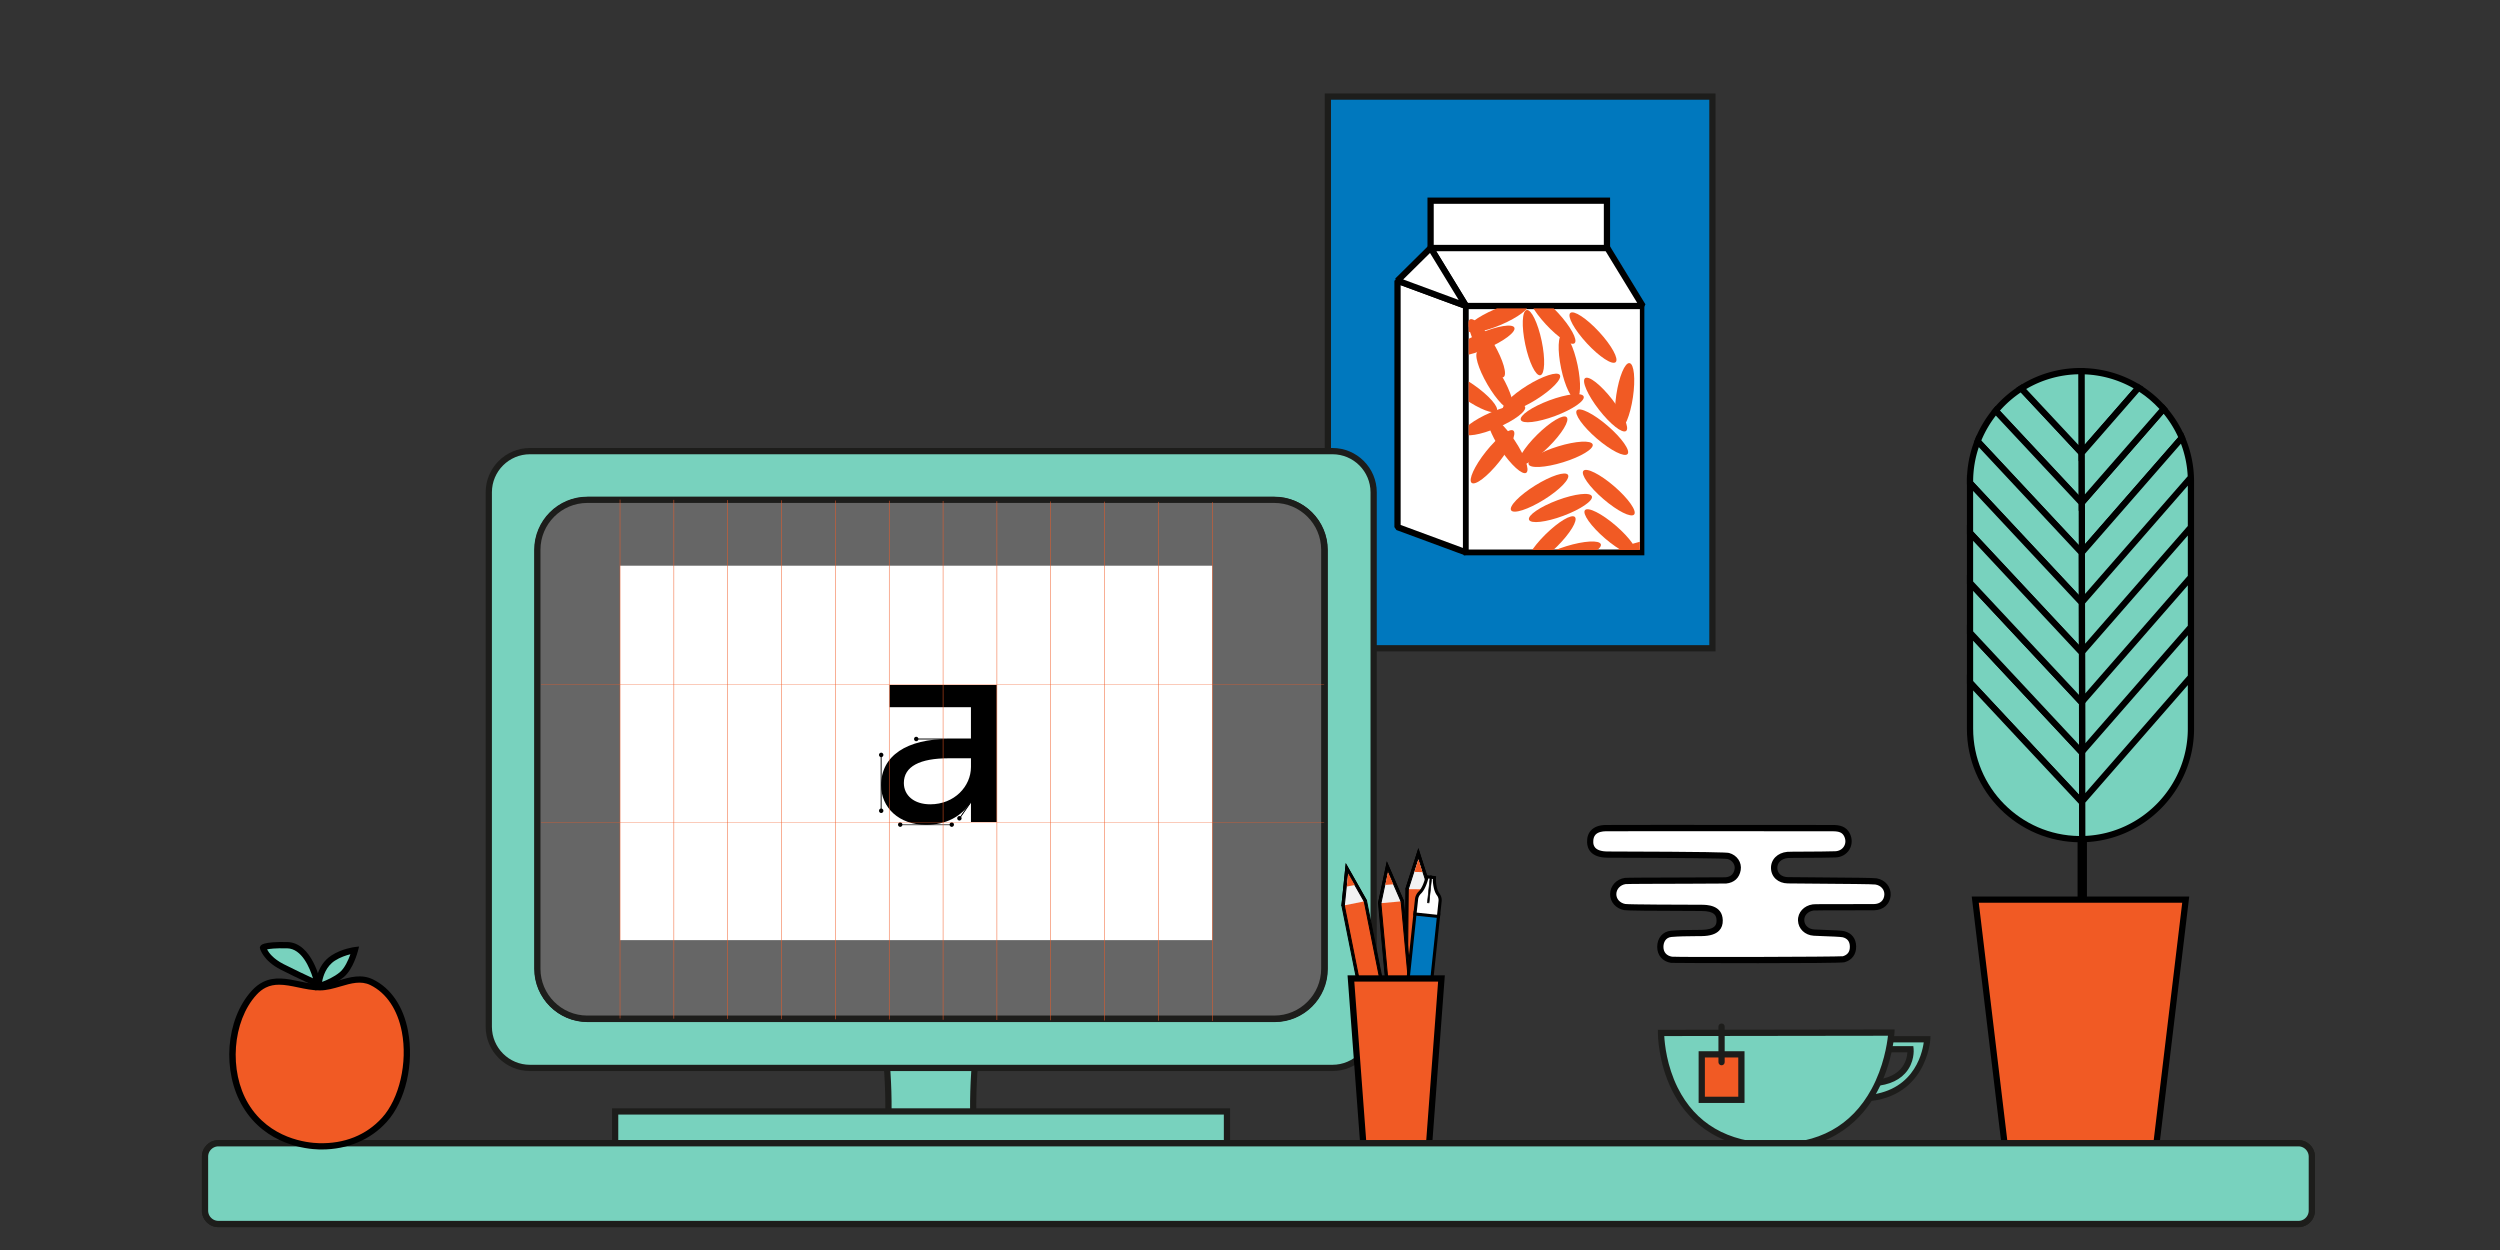 <svg xmlns:xlink="http://www.w3.org/1999/xlink" xmlns="http://www.w3.org/2000/svg" data-bbox="96.91 44.87 1014.27 544.15" viewBox="0 0 1200 600" data-type="color"><rect x="0" y="0" width="1200" height="600" fill="#333333" stroke="none"/><g><path d="M999.27 241.27l-.03-23.9-.05.06-28.96-31.03a53.14 53.14 0 0 0-12.28 10.78l41.24 44.19.08-.1z" fill="#78d2be" data-color="1"></path><path d="M999.22 243.61l-43.28-46.37.85-1.02c3.61-4.32 7.86-8.05 12.63-11.08l1.05-.67 28.68 30.73 1.53-1.73.06 3.9.03 24.46-1.55 1.78zm-39.27-46.47l37.81 40.51-.03-19.57-27.75-29.73a51.874 51.874 0 0 0-10.03 8.79z" fill="#000000" data-color="2"></path><path d="M999.23 217.37l-.05-39.22c-.18 0-.37-.01-.55-.01-10.46 0-20.2 3.04-28.41 8.26l28.96 31.03.05-.06z" fill="#78d2be" data-color="1"></path><path d="M999.21 219.67l-31.32-33.56 1.52-.97a54.33 54.33 0 0 1 29.21-8.5c.12 0 .24 0 .35.01l1.69.02.07 41.27-1.52 1.73zm-26.64-32.94l25.16 26.95-.05-34.03c-8.86.16-17.49 2.6-25.11 7.08z" fill="#000000" data-color="2"></path><path d="M999.3 265.18l48.01-55.04c-2.2-5.09-5.18-9.76-8.78-13.87l-39.26 45.01.03 23.9z" fill="#78d2be" data-color="1"></path><path d="M997.8 269.17l-.04-28.46.37-.42 40.39-46.3 1.13 1.29a54.37 54.37 0 0 1 9.03 14.26l.37.87-51.25 58.76zm2.97-27.33l.03 19.34 44.76-51.31c-1.84-4.05-4.2-7.84-7.04-11.31l-37.75 43.28z" fill="#000000" data-color="2"></path><path d="M999.3 265.18l-.03-23.9-.08.1-41.24-44.19a52.897 52.897 0 0 0-8.67 14.64l49.92 53.48.1-.13z" fill="#78d2be" data-color="1"></path><path d="M999.22 267.55l-51.69-55.39.34-.88a54.44 54.44 0 0 1 8.92-15.06l1.09-1.3 41.27 44.21 1.62-1.85.04 28.46-1.59 1.81zm-48.21-56.05l46.78 50.12-.03-19.57-39.75-42.58a51.822 51.822 0 0 0-7 12.03z" fill="#000000" data-color="2"></path><path d="M1026.53 186.08c-7.96-4.94-17.32-7.82-27.35-7.92l.05 39.22 27.3-31.3z" fill="#78d2be" data-color="1"></path><path d="M997.74 221.37l-.06-44.73 1.52.02c9.97.1 19.7 2.92 28.13 8.15l1.5.93-31.09 35.63zm2.94-41.68l.04 33.69 23.49-26.93a51.347 51.347 0 0 0-23.53-6.76z" fill="#000000" data-color="2"></path><path d="M999.33 289.08l-.03-23.9-.12.13-49.92-53.48a52.818 52.818 0 0 0-3.65 19.33v.69l53.57 57.39.15-.16z" fill="#78d2be" data-color="1"></path><path d="M999.22 291.48l-55.11-59.04v-1.28c0-6.83 1.26-13.52 3.76-19.88l.87-2.22 50.41 54.01 1.65-1.88.04 28.45-1.62 1.84zm-52.11-60.22l50.71 54.33-.03-19.57-47.96-51.39a51.137 51.137 0 0 0-2.72 16.52v.11z" fill="#000000" data-color="2"></path><path d="M999.27 241.27l39.26-45.01c-3.47-3.96-7.5-7.4-12-10.19l-27.3 31.29.04 23.91z" fill="#78d2be" data-color="1"></path><path d="M997.77 245.27l-.04-28.46 28.51-32.68 1.08.67c4.6 2.85 8.75 6.38 12.33 10.47l.86.99-42.74 49.01zm2.96-27.33l.03 19.34 35.77-41c-2.9-3.15-6.15-5.91-9.71-8.24l-26.09 29.9z" fill="#000000" data-color="2"></path><path fill="#78d2be" d="M999.46 384.68l-.04-23.9-.24.28-53.57-57.4v23.94l53.57 57.39.28-.31z" data-color="1"></path><path d="M999.22 387.23l-55.1-59.04v-28.33l55.03 58.96 1.77-2.03.04 28.45-1.74 1.99zm-52.11-60.22l50.84 54.47-.03-19.57-50.81-54.44v19.54z" fill="#000000" data-color="2"></path><path d="M999.18 384.99l-53.57-57.39v22.18c0 29.28 23.74 53.02 53.02 53.02.28 0 .57-.02.85-.02l-.02-18.1-.28.31z" fill="#78d2be" data-color="1"></path><path d="M998.63 404.3c-30.06 0-54.52-24.46-54.52-54.52V323.8l55.03 58.96 1.81-2.07.03 23.57-1.81.03c-.17 0-.36.01-.54.01zm-51.52-72.89v18.37c0 28.19 22.76 51.16 50.87 51.51l-.02-15.41-50.85-54.47z" fill="#000000" data-color="2"></path><path fill="#78d2be" d="M999.36 312.98l-.03-23.9-.15.17-53.57-57.4v23.94l53.57 57.39.18-.2z" data-color="1"></path><path d="M999.22 315.42l-55.1-59.04v-28.33l55.03 58.96 1.68-1.92.04 28.44-1.65 1.89zm-52.11-60.22l50.74 54.37-.03-19.57-50.72-54.34v19.54h.01z" fill="#000000" data-color="2"></path><path d="M1047.31 210.14l-48.01 55.04.03 23.9 52.26-59.91-52.26 59.91.03 23.9 52.23-59.87-52.23 59.87.03 23.9 52.19-59.83-52.19 59.83.03 23.9 52.16-59.8-52.16 59.8.03 23.9 52.13-59.76-52.13 59.76.02 18.1c28.89-.46 52.17-24 52.17-53V231.16a52.58 52.58 0 0 0-4.33-21.02z" fill="#78d2be" data-color="1"></path><path d="M997.98 404.3l-.02-15.63-.09-71.7-.07-52.36.37-.42 49.58-56.83.94 2.18a54.173 54.173 0 0 1 4.46 21.62v118.62c0 29.58-24.07 54.03-53.65 54.5l-1.52.02zm2.98-19.06l.02 15.99c27.25-1.24 49.17-24 49.17-51.45v-20.93l-49.19 56.39zm-.03-23.9l.03 19.34 49.2-56.4v-19.37l-49.23 56.43zm-.04-23.9l.03 19.34 49.23-56.44v-19.37l-49.26 56.47zm-.03-23.9l.03 19.34 49.26-56.47v-19.37l-49.29 56.5zm-.03-23.9l.03 19.34 49.29-56.51V233.1l-49.32 56.54zm-.03-23.9l.03 19.34 49.27-56.48a50.976 50.976 0 0 0-3.25-15.64l-46.05 52.78z" fill="#000000" data-color="2"></path><path fill="#78d2be" d="M999.42 360.78l-.03-23.9-.21.24-53.57-57.39v23.93l53.57 57.4.24-.28z" data-color="1"></path><path d="M999.22 363.29l-55.1-59.04v-28.33l55.03 58.96 1.74-1.99.04 28.45-1.71 1.95zm-52.11-60.22l50.81 54.44-.03-19.57-50.78-54.41v19.54z" fill="#000000" data-color="2"></path><path fill="#78d2be" d="M999.39 336.88l-.03-23.9-.18.2-53.57-57.39v23.94l53.57 57.39.21-.24z" data-color="1"></path><path d="M999.22 339.36l-55.1-59.04v-28.33l55.03 58.96 1.71-1.96.04 28.46-1.68 1.91zm-52.11-60.23l50.77 54.4-.03-19.57-50.75-54.37v19.54h.01z" fill="#000000" data-color="2"></path><path d="M1000.23 402.78v30.99h-1.5v-30.99h1.5z" fill="#000000" data-color="2"></path><path d="M1001.73 401.28v33.99h-4.5v-33.99h4.5z" fill="#000000" data-color="2"></path><path fill="#f15a24" d="M1035.05 549.29h-72.83l-14.1-117.46h101.02l-14.09 117.46z" data-color="3"></path><path d="M1036.38 550.79h-75.49l-14.46-120.46h104.4l-14.45 120.46zm-72.83-3h70.17l13.74-114.47h-97.64l13.73 114.47z" fill="#000000" data-color="2"></path><path d="M821.96 311.17H637.38V46.37h184.58v264.8z" fill="#0078be" data-color="4"></path><path d="M823.46 312.67H635.88V44.87h187.58v267.8zm-184.58-3h181.58V47.87H638.88v261.8z" fill="#1d1d1b" data-color="5"></path><path fill="#ffffff" d="M703.7 265.16l-32.89-12.15V134.73l32.89 12.14v118.29z" data-color="6"></path><path d="M703.18 266.57l-32.89-12.15-.98-1.41V134.73l2.02-1.41 32.89 12.15.98 1.41v118.29l-2.02 1.4zm-30.87-14.6l29.89 11.04V147.92l-29.89-11.04v115.09z" fill="#000000" data-color="2"></path><path fill="#ffffff" d="M788.53 146.87v118.29h-85.21V146.87h85.21z" data-color="6"></path><path d="M789.29 266.57h-86.72V146.12h86.72v120.45zm-84.31-2.79h82.16V147.62h-82.16v116.16z" fill="#000000" data-color="2"></path><path fill="#ffffff" d="M788.53 146.87H703.7l-17.01-27.84h84.84l17 27.84z" data-color="6"></path><path d="M788.53 148.37h-84.84l-1.28-.72-17-27.84 1.28-2.28h84.84l1.28.72 17 27.84-1.28 2.28zm-83.99-3h81.32l-15.17-24.84h-81.32l15.17 24.84z" fill="#000000" data-color="2"></path><path fill="#ffffff" d="M670.81 134.73l15.88-15.7 17.01 27.84-32.89-12.14z" data-color="6"></path><path d="M703.18 148.28l-32.89-12.15-.54-2.47 15.88-15.7 2.33.29 17 27.84-1.78 2.19zm-29.64-14.14l26.63 9.83-13.77-22.54-12.86 12.71z" fill="#000000" data-color="2"></path><path fill="#ffffff" d="M771.34 96.33v22.7h-84.65v-22.7h84.65z" data-color="6"></path><path d="M772.84 120.53h-87.65v-25.7h87.65v25.7zm-84.65-3h81.65v-19.7h-81.65v19.7z" fill="#000000" data-color="2"></path><defs><path id="c62fea33-69f7-4ad2-b460-bdedb0f63b9a" d="M787.14 148.03v115.98h-82.16V148.03h82.16z"></path></defs><clipPath id="4852165a-d970-4233-8a72-778b70795b4f"><use xlink:href="#c62fea33-69f7-4ad2-b460-bdedb0f63b9a"></use></clipPath><g clip-path="url(#4852165a-d970-4233-8a72-778b70795b4f)"><path fill="#f15a24" d="M771.678 204.4c6.724 5.793 11.004 11.85 9.558 13.527s-8.068-1.658-14.792-7.45-11.004-11.849-9.558-13.527 8.069 1.658 14.792 7.45z" data-color="3"></path><path fill="#f15a24" d="M774.831 233.435c6.724 5.792 11.004 11.848 9.558 13.527s-8.068-1.659-14.792-7.451-11.004-11.849-9.558-13.527 8.068 1.658 14.792 7.45z" data-color="3"></path><path fill="#f15a24" d="M767.577 159.309c6.014 6.512 9.566 13.013 7.935 14.52-1.63 1.505-7.828-2.553-13.842-9.066s-9.565-13.013-7.934-14.519c1.63-1.506 7.828 2.553 13.841 9.065z" data-color="3"></path><path fill="#f15a24" d="M740.003 163.638c1.817 8.648 1.525 16.029-.654 16.486s-5.417-6.18-7.233-14.83-1.525-16.028.654-16.486 5.416 6.182 7.233 14.83z" data-color="3"></path><path fill="#f15a24" d="M757.233 175.198c1.817 8.648 1.525 16.029-.654 16.486s-5.417-6.18-7.233-14.83-1.525-16.028.654-16.486 5.416 6.182 7.233 14.83z" data-color="3"></path><path fill="#f15a24" d="M782.161 174.297c2.202.327 2.935 7.677 1.638 16.418s-4.133 15.562-6.335 15.235-2.935-7.677-1.638-16.418 4.133-15.562 6.335-15.235z" data-color="3"></path><path fill="#f15a24" d="M727.025 211.364c4.92 7.367 7.412 14.338 5.566 15.571-1.847 1.233-7.332-3.739-12.252-11.106-4.92-7.367-7.411-14.339-5.565-15.571 1.846-1.233 7.331 3.739 12.251 11.106z" data-color="3"></path><path fill="#f15a24" d="M747.886 150.199c6.013 6.512 9.566 13.013 7.934 14.519-1.63 1.506-7.828-2.553-13.841-9.065s-9.566-13.013-7.935-14.519c1.631-1.506 7.829 2.552 13.842 9.065z" data-color="3"></path><path fill="#f15a24" d="M782.359 277.608c6.013 6.512 9.565 13.013 7.934 14.519-1.63 1.506-7.828-2.553-13.841-9.065s-9.566-13.013-7.935-14.52c1.63-1.505 7.828 2.553 13.842 9.066z" data-color="3"></path><path fill="#f15a24" d="M748.726 180.015c1.17 1.88-3.994 7.209-11.533 11.9-7.54 4.693-14.6 6.973-15.771 5.093s3.994-7.21 11.533-11.901c7.539-4.692 14.6-6.973 15.77-5.092z" data-color="3"></path><path fill="#f15a24" d="M760.157 190.297c.772 2.071-5.357 6.266-13.688 9.373-8.332 3.106-15.711 3.946-16.483 1.876s5.356-6.266 13.688-9.372c8.332-3.107 15.711-3.947 16.483-1.877z" data-color="3"></path><path fill="#f15a24" d="M773.857 191.73c5.435 6.996 8.419 13.771 6.666 15.133-1.753 1.362-7.58-3.204-13.015-10.2-5.435-6.996-8.42-13.771-6.666-15.133 1.753-1.362 7.58 3.204 13.015 10.2z" data-color="3"></path><path fill="#f15a24" d="M707.52 184.821c7.28 5.085 12.155 10.68 10.886 12.496s-8.199-.836-15.479-5.92c-7.28-5.085-12.154-10.68-10.886-12.496s8.199.836 15.479 5.92z" data-color="3"></path><path fill="#f15a24" d="M752.008 200.249c1.56 1.572-2.28 7.91-8.577 14.157-6.297 6.248-12.665 10.037-14.225 8.465s2.28-7.91 8.576-14.158c6.297-6.247 12.666-10.037 14.226-8.464z" data-color="3"></path><path fill="#f15a24" d="M764.487 213.331c.65 2.112-5.711 5.944-14.21 8.562-8.497 2.617-15.913 3.028-16.563.916s5.71-5.945 14.209-8.562c8.498-2.617 15.914-3.028 16.564-.916z" data-color="3"></path><path fill="#f15a24" d="M775.594 252.317c6.724 5.793 11.003 11.849 9.558 13.527s-8.069-1.658-14.793-7.45-11.003-11.85-9.557-13.528 8.068 1.658 14.792 7.451z" data-color="3"></path><path fill="#f15a24" d="M752.635 227.944c1.17 1.88-3.994 7.209-11.533 11.9-7.54 4.693-14.6 6.973-15.771 5.093s3.994-7.209 11.533-11.901c7.54-4.692 14.6-6.973 15.77-5.092z" data-color="3"></path><path fill="#f15a24" d="M764.098 238.217c.772 2.071-5.357 6.266-13.689 9.372-8.332 3.107-15.71 3.947-16.483 1.877s5.357-6.266 13.689-9.373c8.331-3.106 15.71-3.946 16.483-1.876z" data-color="3"></path><path fill="#f15a24" d="M755.95 248.158c1.56 1.572-2.28 7.91-8.576 14.157-6.297 6.247-12.666 10.037-14.226 8.465s2.28-7.911 8.577-14.158c6.297-6.247 12.665-10.037 14.225-8.464z" data-color="3"></path><path fill="#f15a24" d="M768.407 261.26c.65 2.113-5.711 5.945-14.21 8.562-8.497 2.617-15.913 3.028-16.564.916s5.712-5.944 14.21-8.561c8.498-2.618 15.914-3.029 16.564-.917z" data-color="3"></path><path fill="#f15a24" d="M726.413 206.704c1.735 1.385-1.336 8.12-6.86 15.046-5.525 6.926-11.41 11.417-13.146 10.032-1.736-1.384 1.335-8.12 6.86-15.046 5.525-6.925 11.41-11.416 13.146-10.032z" data-color="3"></path><path fill="#f15a24" d="M733.764 145.848c.869 2.032-5.054 6.513-13.229 10.011-8.175 3.498-15.506 4.688-16.375 2.656s5.053-6.513 13.228-10.01c8.175-3.499 15.506-4.688 16.376-2.657z" data-color="3"></path><path fill="#f15a24" d="M732.034 195.279c.869 2.032-5.054 6.513-13.229 10.01-8.175 3.499-15.506 4.689-16.375 2.657s5.053-6.513 13.228-10.011c8.175-3.498 15.506-4.688 16.376-2.656z" data-color="3"></path><path fill="#f15a24" d="M794.723 260.375c.87 2.032-5.053 6.513-13.229 10.011-8.175 3.498-15.506 4.688-16.375 2.656s5.053-6.513 13.228-10.01c8.176-3.499 15.507-4.689 16.376-2.657z" data-color="3"></path><path fill="#f15a24" d="M726.894 157.279c.869 2.032-5.054 6.513-13.229 10.01-8.175 3.499-15.506 4.689-16.375 2.657s5.053-6.513 13.228-10.011c8.175-3.498 15.506-4.688 16.376-2.656z" data-color="3"></path><path fill="#f15a24" d="M717.094 165.145c4.453 7.651 6.507 14.76 4.589 15.877-1.92 1.116-7.085-4.182-11.538-11.833-4.452-7.652-6.507-14.76-4.588-15.877 1.919-1.117 7.085 4.181 11.537 11.833z" data-color="3"></path><path fill="#f15a24" d="M720.894 180.474c4.453 7.652 6.507 14.76 4.588 15.877-1.918 1.117-7.084-4.181-11.537-11.833-4.453-7.651-6.507-14.76-4.588-15.876 1.919-1.117 7.084 4.18 11.537 11.832z" data-color="3"></path><path fill="#f15a24" d="M766.705 279.205c4.452 7.652 6.506 14.76 4.588 15.877-1.919 1.117-7.085-4.181-11.537-11.833-4.453-7.651-6.507-14.76-4.589-15.876 1.92-1.117 7.085 4.18 11.538 11.832z" data-color="3"></path></g><path d="M470.29 571.08H423.3c3.93-24.12 4.2-49.93.78-74.34l-.78-5.53h46.99l-.78 5.53c-3.42 24.4-3.15 50.22.78 74.34z" fill="#78d2be" data-color="1"></path><path d="M472.06 572.58h-50.52l.28-1.74c3.92-24.02 4.18-49.58.77-73.89l-1.02-7.24h50.44l-1.02 7.24c-3.41 24.32-3.15 49.87.77 73.89l.3 1.74zm-46.99-3h43.47c-3.7-23.81-3.88-49.03-.5-73.05l.54-3.83h-43.55l.54 3.83c3.37 24.02 3.19 49.24-.5 73.05z" fill="#1d1d1b" data-color="5"></path><path d="M234.62 492.84V236.3c0-10.91 8.85-19.76 19.76-19.76h385.21c10.91 0 19.76 8.85 19.76 19.76v256.54c0 10.91-8.85 19.76-19.76 19.76H254.38c-10.92 0-19.76-8.85-19.76-19.76z" fill="#78d2be" data-color="1"></path><path d="M639.59 514.1H254.38c-11.72 0-21.26-9.54-21.26-21.26V236.3c0-11.72 9.54-21.26 21.26-21.26h385.21c11.72 0 21.26 9.54 21.26 21.26v256.54c0 11.72-9.54 21.26-21.26 21.26zM254.38 218.04c-10.07 0-18.26 8.19-18.26 18.26v256.54c0 10.07 8.19 18.26 18.26 18.26h385.21c10.07 0 18.26-8.19 18.26-18.26V236.3c0-10.07-8.19-18.26-18.26-18.26H254.38z" fill="#1d1d1b" data-color="5"></path><path fill="#78d2be" d="M588.94 533.49v16.45H295.27v-16.45h293.67z" data-color="1"></path><path d="M590.44 551.44H293.77v-19.45h296.67v19.45zm-293.67-3h290.67v-13.45H296.77v13.45z" fill="#1d1d1b" data-color="5"></path><path d="M901.09 498.85s-40.4 28.26-8.91 28.45c31.49.19 32.87-28.45 32.87-28.45h-23.96zm-4.86 21.12c-22.5-.14 5.04-16.33 5.04-16.33h15.79c-.01 0 1.66 16.47-20.83 16.33z" fill="#78d2be" data-color="1"></path><path d="M892.49 528.81h-.32c-7.81-.05-12.14-1.79-13.24-5.33-1.23-3.95 1.99-9.39 9.86-16.62 5.5-5.06 11.21-9.07 11.45-9.24l.39-.27h26.01l-.08 1.57c-.02.31-1.83 29.89-34.07 29.89zm9.08-28.46c-8.62 6.1-21.32 17.29-19.78 22.23.64 2.04 4.33 3.18 10.4 3.22h.3c25.54 0 30.11-19.63 30.9-25.45h-21.82zm-5.07 21.12h-.29c-3.94-.02-9.28-.46-10.21-3.91-1.44-5.36 10.73-13 14.49-15.21l.35-.21h17.55l.14 1.35c.03.27.61 6.56-4.06 11.69-3.78 4.18-9.83 6.29-17.97 6.29zm5.17-16.33c-6.55 3.91-13.32 9.58-12.77 11.64.05.17.64 1.65 7.33 1.69h.27c7.23 0 12.53-1.77 15.73-5.28 2.61-2.84 3.2-6.22 3.32-8.06l-13.88.01z" fill="#1d1d1b" data-color="5"></path><path d="M797.31 495.81l110.57-.17s-2.83 55.73-56.88 54.6c-54.07-1.12-53.69-54.43-53.69-54.43z" fill="#78d2be" data-color="1"></path><path d="M852.57 551.76c-.54 0-1.07-.01-1.62-.02-28.68-.6-42.16-15.81-48.43-28.47-6.74-13.63-6.73-26.91-6.73-27.47l.01-1.49 113.63-.17-.08 1.58c-.03.58-.81 14.43-8.35 28.36-6.85 12.7-20.82 27.68-48.43 27.68zm-53.72-54.45c.2 3.8 1.22 14.29 6.41 24.73 8.59 17.27 23.98 26.26 45.75 26.71 21.74.45 37.69-8.3 47.32-26 5.81-10.69 7.46-21.61 7.9-25.59l-107.38.15z" fill="#1d1d1b" data-color="5"></path><path fill="#f15a24" d="M835.87 506.09v21.83h-19.03v-21.83h19.03z" data-color="3"></path><path d="M837.37 529.42h-22.03v-24.83h22.03v24.83zm-19.03-3h16.03v-18.83h-16.03v18.83z" fill="#1d1d1b" data-color="5"></path><path d="M826.35 511.34c-.83 0-1.5-.67-1.5-1.5v-17.07c0-.83.67-1.5 1.5-1.5s1.5.67 1.5 1.5v17.07c0 .82-.67 1.5-1.5 1.5z" fill="#1d1d1b" data-color="5"></path><path d="M770.64 397.51c-4.6.09-7.55 2.21-7.36 6.8.16 4.1 3.36 5.89 8.39 5.9 17.36.05 56.04.17 57.91.66 3.09.81 4.99 3.69 4.49 6.54-.54 3.11-2.51 4.86-5.66 5.18-1.15.12-46.76.07-48.25.28-3.4.47-5.79 3.15-5.81 6.31-.02 2.99 2.18 5.59 5.51 6.2 1.69.31 26.24.37 36.78.39 6 .01 8.7 1.86 8.81 5.97.11 4.04-2.71 6-8.65 6.09-4.86.07-9.73-.01-14.56.41-3.37.29-5.27 2.93-5.27 6.26 0 3.29 2 5.64 5.39 6.19 1.25.2 81.05.19 82.57-.24 3.01-.85 4.59-3.03 4.51-6.2-.07-3.02-1.62-5.06-4.54-5.81-1.55-.4-11.07-.6-14.18-.79-3.56-.21-6.06-2.68-6.17-5.84-.11-3.14 2.25-5.75 5.8-6.24 1.37-.19 20.82-.06 29.15-.13 3.78-.03 6.3-2.43 6.51-5.85.19-3.14-2.02-5.92-5.52-6.51-2.04-.35-30.29-.38-42.33-.55-3.95-.06-6.47-2.54-6.56-5.8-.1-3.4 2.5-6 6.46-6.37 1.38-.13 16.67-.05 22.91-.27 4.89-.17 7.69-4.85 5.7-9.15-1.39-2.99-4.08-3.45-7-3.44-18.07.03-103.71-.1-109.03.01z" fill="#ffffff" data-color="6"></path><path d="M843.55 462.32c-20.62 0-41.18-.09-41.44-.14-4.1-.66-6.65-3.6-6.65-7.67 0-4.3 2.66-7.41 6.64-7.76 3.76-.33 7.58-.36 11.27-.38l3.39-.03c3.11-.05 5.22-.63 6.28-1.73.64-.67.93-1.59.9-2.82-.06-2.17-.68-4.49-7.31-4.51h-.16c-24.91-.06-35.59-.18-36.88-.42-3.99-.73-6.76-3.9-6.73-7.69.03-3.94 3.02-7.22 7.11-7.78.82-.11 9.35-.15 29.45-.2 8.94-.02 18.19-.04 18.88-.09 2.47-.25 3.89-1.54 4.31-3.95.37-2.11-1.13-4.24-3.4-4.84-1.65-.31-21.02-.51-57.53-.61-8.35-.02-9.78-4.61-9.88-7.34-.09-2.4.55-4.36 1.91-5.81 1.54-1.63 3.87-2.49 6.92-2.56 3.56-.07 42.6-.04 73.96-.02 15.55.01 29.07.02 35.08.02h.02c3.14 0 6.58.52 8.34 4.31 1.15 2.48 1.02 5.3-.34 7.53-1.4 2.28-3.83 3.65-6.66 3.75-3.5.12-9.84.16-14.93.18-3.61.02-7.35.03-7.89.09-3.12.29-5.17 2.23-5.1 4.83.07 2.59 2.07 4.3 5.08 4.34 4.04.06 9.91.1 16 .14 15.16.11 25.19.2 26.56.43 4.16.71 7.01 4.11 6.76 8.08-.27 4.31-3.48 7.22-7.99 7.26-3.15.02-7.88.02-12.63.02-6.9 0-15.47-.01-16.34.09-2.73.38-4.58 2.31-4.5 4.7.09 2.43 2.05 4.23 4.77 4.4.96.06 2.55.12 4.32.18 5.23.19 9.02.35 10.15.65 3.56.92 5.57 3.49 5.66 7.23.09 3.85-1.95 6.65-5.6 7.68-1.15.35-21.5.44-41.8.44zm-72.88-63.31c-1.52.03-3.59.34-4.8 1.61-.79.84-1.16 2.06-1.1 3.63.04 1.1.17 4.44 6.89 4.46 49.49.13 57.24.43 58.29.71 3.82 1.01 6.23 4.56 5.59 8.25-.65 3.75-3.13 6.03-6.98 6.42-.51.05-5.94.07-19.15.1-11.8.03-27.96.06-29.07.17-2.58.36-4.48 2.39-4.5 4.83-.02 2.31 1.74 4.25 4.28 4.72 1.79.29 27.8.35 36.35.37h.16c2.5.01 10.1.02 10.3 7.43.06 2.04-.53 3.72-1.73 4.97-1.65 1.73-4.4 2.59-8.4 2.65-1.14.02-2.28.03-3.41.03-3.64.03-7.39.06-11.04.37-2.87.25-3.9 2.63-3.9 4.77 0 2.57 1.51 4.28 4.13 4.71 3.66.29 78.75.09 82.01-.22 2.31-.68 3.4-2.22 3.34-4.7-.06-2.38-1.17-3.82-3.41-4.4-.91-.23-6.3-.44-9.52-.55-1.79-.07-3.4-.13-4.38-.19-4.25-.25-7.44-3.32-7.58-7.28-.14-3.92 2.84-7.19 7.09-7.78.86-.12 6.02-.13 16.74-.12 4.74 0 9.46.01 12.6-.02 2.93-.02 4.85-1.72 5.02-4.44.15-2.45-1.61-4.49-4.27-4.94-1.28-.21-15.03-.31-26.08-.39-6.1-.04-11.97-.09-16.02-.14-4.61-.07-7.92-3.05-8.04-7.26-.12-4.21 3.1-7.46 7.82-7.9.65-.06 3.38-.08 8.16-.1 5.07-.02 11.38-.05 14.83-.18 1.81-.06 3.34-.91 4.21-2.32.85-1.39.92-3.1.18-4.7-.88-1.9-2.35-2.57-5.62-2.57-.99-.02-2.11 0-3.42 0-6.95 0-18.59-.01-31.68-.02-31.34-.02-70.36-.05-73.89.02z" fill="#000000" data-color="2"></path><path d="M611.85 490.6H282.11c-14.06 0-25.5-11.44-25.5-25.5V264.04c0-14.06 11.44-25.5 25.5-25.5h329.74c14.06 0 25.5 11.44 25.5 25.5V465.1c.01 14.06-11.43 25.5-25.5 25.5zM282.11 241.54c-12.41 0-22.5 10.09-22.5 22.5V465.1c0 12.41 10.09 22.5 22.5 22.5h329.74c12.41 0 22.5-10.09 22.5-22.5V264.04c0-12.41-10.09-22.5-22.5-22.5H282.11z" fill="#1d1d1b" data-color="5"></path><path d="M257.92 464.98V263.91c0-13.26 10.75-24 24-24h329.74c13.26 0 24 10.75 24 24v201.06c0 13.26-10.75 24-24 24H281.92c-13.25.01-24-10.74-24-23.99z" fill="#666666" data-color="7"></path><path d="M611.67 490.48H281.92c-14.06 0-25.5-11.44-25.5-25.5V263.91c0-14.06 11.44-25.5 25.5-25.5h329.74c14.06 0 25.5 11.44 25.5 25.5v201.06c.01 14.07-11.43 25.51-25.49 25.51zM281.92 241.41c-12.41 0-22.5 10.09-22.5 22.5v201.06c0 12.41 10.09 22.5 22.5 22.5h329.74c12.41 0 22.5-10.09 22.5-22.5V263.91c0-12.41-10.09-22.5-22.5-22.5H281.92z" fill="#1d1d1b" data-color="5"></path><path fill="#ffffff" d="M581.89 271.54v179.72H297.62V271.54h284.27z" data-color="6"></path><path d="M478.46 328.8v65.77h-12.4V385c-4.58 6.87-11.86 10.92-21.57 10.92-12.94 0-21.56-8.22-21.56-19 0-14.15 12.27-22.24 32.61-22.24h10.51v-15.24h-39.07v-10.65l51.48.01zm-12.4 39.35v-4.18h-10.65c-13.88 0-21.56 3.91-21.56 11.86 0 6.06 4.98 10.24 12.67 10.24 11.59 0 19.54-8.62 19.54-17.92z" fill="#000000" data-color="2"></path><path d="M423 363.17v25.43h-.15v-25.43h.15z" fill="#000000" data-color="2"></path><path d="M423.1 363.07v25.63h-.35v-25.63h.35z" fill="#000000" data-color="2"></path><path d="M466.05 354.65v.15h-26.26v-.15h26.26z" fill="#000000" data-color="2"></path><path d="M466.15 354.55v.35h-26.46v-.35h26.46z" fill="#000000" data-color="2"></path><path d="M439.82 355.29c-.31 0-.57-.25-.57-.57s.25-.57.57-.57a.57.57 0 1 1 0 1.14z" fill="#000000" data-color="2"></path><path d="M439.82 355.79c-.59 0-1.07-.48-1.07-1.07 0-.6.47-1.07 1.07-1.07a1.071 1.071 0 0 1 0 2.14zm-.07-1.07l.07.07c.03 0 .07-.03.07-.07h-.14z" fill="#000000" data-color="2"></path><path d="M432.13 396.39c-.31 0-.57-.25-.57-.57s.25-.57.57-.57a.57.57 0 1 1 0 1.14z" fill="#000000" data-color="2"></path><path d="M432.13 396.89c-.59 0-1.07-.48-1.07-1.07 0-.6.47-1.07 1.07-1.07a1.071 1.071 0 0 1 0 2.14zm-.07-1.07l.07.07c.03 0 .07-.03.07-.07h-.14z" fill="#000000" data-color="2"></path><path d="M456.87 396.39c-.31 0-.57-.25-.57-.57s.25-.57.57-.57a.57.57 0 1 1 0 1.14z" fill="#000000" data-color="2"></path><path d="M456.87 396.89c-.59 0-1.07-.48-1.07-1.07 0-.6.47-1.07 1.07-1.07a1.071 1.071 0 0 1 0 2.14zm-.07-1.07l.07.07c.03 0 .07-.03.07-.07h-.14z" fill="#000000" data-color="2"></path><path d="M460.54 393.36c-.31 0-.57-.25-.57-.57s.25-.57.57-.57a.57.57 0 1 1 0 1.14z" fill="#000000" data-color="2"></path><path d="M460.54 393.86c-.59 0-1.07-.48-1.07-1.07 0-.6.47-1.07 1.07-1.07a1.071 1.071 0 0 1 0 2.14zm-.07-1.07l.07.07c.03 0 .07-.03.07-.07h-.14z" fill="#000000" data-color="2"></path><path d="M423 362.93c-.31 0-.57-.25-.57-.57s.25-.57.57-.57a.57.57 0 1 1 0 1.14z" fill="#000000" data-color="2"></path><path d="M423 363.43c-.59 0-1.07-.48-1.07-1.07 0-.6.47-1.07 1.07-1.07a1.071 1.071 0 0 1 0 2.14zm-.07-1.07l.07.07c.03 0 .07-.03.07-.07h-.14z" fill="#000000" data-color="2"></path><path d="M423 389.74c-.31 0-.57-.25-.57-.57s.25-.57.57-.57a.57.57 0 1 1 0 1.14z" fill="#000000" data-color="2"></path><path d="M423 390.24c-.59 0-1.07-.48-1.07-1.07 0-.6.47-1.07 1.07-1.07a1.071 1.071 0 0 1 0 2.14zm-.07-1.07l.07.07c.03 0 .07-.03.07-.07h-.14z" fill="#000000" data-color="2"></path><path d="M460.54 392.68l5.41-7.75.16.11-5.41 7.75-.16-.11z" fill="#000000" data-color="2"></path><path d="M460.73 392.93l-.33-.22.06-.09 5.47-7.83.32.22-.06.09-5.46 7.83z" fill="#000000" data-color="2"></path><path d="M456.3 395.89v.08h-24.17v-.08h24.17z" fill="#000000" data-color="2"></path><path d="M456.4 395.79v.28h-24.37v-.28h24.37z" fill="#000000" data-color="2"></path><path fill="#f15a24" d="M297.73 239.82v249.03h-.23V239.82h.23z" data-color="3"></path><path fill="#f15a24" d="M323.57 239.93v249.03h-.23V239.93h.23z" data-color="3"></path><path fill="#f15a24" d="M349.42 240.04v249.03h-.23V240.04h.23z" data-color="3"></path><path fill="#f15a24" d="M375.26 240.14v249.03h-.23V240.14h.23z" data-color="3"></path><path fill="#f15a24" d="M401.1 240.25v249.03h-.23V240.25h.23z" data-color="3"></path><path fill="#f15a24" d="M426.94 240.36v249.03h-.23V240.36h.23z" data-color="3"></path><path fill="#f15a24" d="M452.79 240.46v249.03h-.23V240.46h.23z" data-color="3"></path><path fill="#f15a24" d="M478.63 240.57V489.6h-.23V240.57h.23z" data-color="3"></path><path fill="#f15a24" d="M504.47 240.68v249.03h-.23V240.68h.23z" data-color="3"></path><path fill="#f15a24" d="M530.31 240.79v249.03h-.23V240.79h.23z" data-color="3"></path><path fill="#f15a24" d="M556.16 240.89v249.03h-.23V240.89h.23z" data-color="3"></path><path fill="#f15a24" d="M582 241v249.03h-.23V241h.23z" data-color="3"></path><path fill="#f15a24" d="M635.59 394.56v.15H259.7v-.15h375.89z" data-color="3"></path><path fill="#f15a24" d="M635.59 328.6v.15H259.7v-.15h375.89z" data-color="3"></path><path fill="#f15a24" d="M674.6 511.22l.77-84.43 5.44-17.04 5.48 17.14-.78 84.43-10.91-.1z" data-color="3"></path><path d="M686.07 511.89l-12.04-.11.01-.56.78-84.52.03-.08 5.97-18.72 6.04 18.91v.09l-.79 84.99zm-10.9-1.23l9.79.09.77-83.78-4.91-15.37-4.87 15.27-.78 83.79z" fill="#000000" data-color="2"></path><path d="M686.32 512.15l-12.54-.11.01-.81.78-84.56.05-.12 6.2-19.45 6.29 19.82-.79 85.23zm-12.03-.61l11.54.11.79-84.79-5.79-18.13-5.75 18.02-.79 84.79zm10.92-.53l-10.29-.09v-.25l.79-83.86 5.11-16.02 5.16 16.19-.77 84.03zm-9.79-.59l9.29.09.77-83.49-4.66-14.59-4.62 14.49-.78 83.5z" fill="#000000" data-color="2"></path><path fill="#f2f2f2" d="M675.37 426.79l5.44-17.04 5.48 17.14" data-color="8"></path><path d="M685.75 427.06l-4.94-15.46-4.9 15.36-1.07-.35 5.97-18.72 6.02 18.82-1.08.35z" fill="#000000" data-color="2"></path><path d="M685.59 427.38l-4.78-14.95-4.74 14.85-1.54-.51 6.28-19.7 6.33 19.8-1.55.51zm-4.78-16.6l5.1 15.97.6-.2-5.71-17.84-5.66 17.74.6.19 5.07-15.86z" fill="#000000" data-color="2"></path><path fill="#f15a24" d="M678.91 418.53l1.91-6 1.95 6.08" data-color="3"></path><path fill="#f15a24" d="M669.94 517.68l-7.7-84.09 3.7-17.5 7.17 16.51 7.7 84.08-10.87 1z" data-color="3"></path><path d="M669.43 518.29l-.05-.56-7.71-84.17 4.08-19.31 7.92 18.29 7.75 84.65-11.99 1.1zm-6.62-84.66l7.64 83.44 9.75-.89-7.64-83.43-6.43-14.8-3.32 15.68z" fill="#000000" data-color="2"></path><path d="M669.21 518.56l-.07-.81-7.71-84.21 4.25-20.11 8.25 19.09 7.77 84.9-12.49 1.14zm-7.29-84.98l7.74 84.44 11.49-1.05-7.72-84.36-7.59-17.53-3.92 18.5zm8.31 83.76l-.02-.25-7.64-83.48 3.49-16.48 6.76 15.6 7.66 83.68-10.25.93zm-7.16-83.69l7.61 83.15 9.25-.84-7.61-83.14-6.1-14.05-3.15 14.88z" fill="#000000" data-color="2"></path><path fill="#f2f2f2" d="M662.24 433.59l3.7-17.5 7.17 16.51" data-color="8"></path><path d="M662.79 433.71l-1.1-.23 4.06-19.23 7.88 18.12-1.04.45-6.46-14.88-3.34 15.77z" fill="#000000" data-color="2"></path><path d="M662.99 434.01l-1.59-.33 4.27-20.24 8.29 19.07-1.5.65-6.25-14.39-3.22 15.24zm-1-.72l.61.13 3.45-16.29 6.67 15.37.58-.25-7.47-17.17-3.84 18.21z" fill="#000000" data-color="2"></path><path fill="#f15a24" d="M664.93 424.77l1.3-6.16 2.55 5.86" data-color="3"></path><path fill="#0078be" d="M679.185 438.025l11.277 1.195-8.85 83.503-11.277-1.196 8.85-83.502z" data-color="4"></path><path d="M682.36 523.47l-12.78-1.35 9.01-85 12.78 1.35-9.01 85zm-11.12-2.69l9.79 1.04 8.7-82.01-9.79-1.04-8.7 82.01z" fill="#000000" data-color="2"></path><path d="M679.18 438.72l11.28 1.2.78-7.35c.12-1.12-.18-2.24-.84-3.15l-.14-.19c-1.31-1.8-1.83-5.27-1.74-7.49l.02-.48-3.55-.38-.14.63c-.48 2.09-1.68 5.3-3.21 6.81l-.16.16a5.29 5.29 0 0 0-1.54 3.2l-.76 7.04z" fill="#ffffff" data-color="6"></path><path d="M691.13 440.74l-12.78-1.35.83-7.81c.15-1.38.77-2.68 1.76-3.66l.16-.16c1.3-1.28 2.49-4.21 3.01-6.44l.29-1.27 4.92.52-.05 1.18c-.09 2.24.48 5.48 1.6 7.02l.14.19c.77 1.06 1.12 2.37.99 3.68l-.87 8.1zm-11.12-2.69l9.79 1.04.7-6.61c.1-.94-.15-1.87-.7-2.63l-.14-.19c-1.48-2.04-1.94-5.65-1.89-7.74l-2.19-.23c-.42 1.83-1.61 5.37-3.41 7.15l-.16.16a4.55 4.55 0 0 0-1.32 2.75l-.68 6.3z" fill="#000000" data-color="2"></path><path d="M686.56 420.332l.746.079-1.362 12.878-.746-.08 1.362-12.877z" fill="#000000" data-color="2"></path><path d="M686.04 433.56l-1.04-.11 1.39-13.18 1.04.11-1.39 13.18zm-.72-.37l.45.05 1.33-12.58-.45-.05-1.33 12.58z" fill="#000000" data-color="2"></path><path fill="#f15a24" d="M661.27 517.47l-16.58-82.79 1.82-17.79 8.88 15.65 16.58 82.79-10.7 2.14z" data-color="3"></path><path d="M660.82 518.14l-.11-.55-16.6-82.88 2.01-19.63 9.82 17.35 16.69 83.34-11.81 2.37zm-15.56-83.49l16.45 82.16 9.6-1.92-16.45-82.15-7.97-14.03-1.63 15.94z" fill="#000000" data-color="2"></path><path d="M660.63 518.44l-.16-.79-16.61-82.92v-.04l2.09-20.41 10.23 18.11 16.74 83.58-12.29 2.47zm-16.26-83.74l16.65 83.15 11.32-2.27-16.63-83.06-9.41-16.63-1.93 18.81zm17.15 82.41l-.05-.25-16.46-82.2v-.04l1.71-16.72 8.38 14.78 16.5 82.4-10.08 2.03zm-16-82.47l16.39 81.88 9.11-1.82-16.39-81.87-7.56-13.31-1.55 15.12z" fill="#000000" data-color="2"></path><path fill="#f2f2f2" d="M644.69 434.68l1.82-17.79 8.88 15.65" data-color="8"></path><path d="M645.25 434.74l-1.12-.12 2-19.54 9.75 17.18-.98.56-8.01-14.12-1.64 16.04z" fill="#000000" data-color="2"></path><path d="M645.48 435.02l-1.62-.17 2.11-20.57 10.26 18.08-1.41.81-7.75-13.66-1.59 15.51zm-1.07-.62l.62.07 1.69-16.57 8.27 14.58.54-.31-9.24-16.28-1.88 18.51z" fill="#000000" data-color="2"></path><path fill="#f15a24" d="M646.48 425.54l.64-6.26 3.15 5.55" data-color="3"></path><path fill="#f15a24" d="M685.84 550.71h-31.33l-6.07-81.05h43.47l-6.07 81.05z" data-color="3"></path><path d="M687.23 552.21h-34.12l-6.29-84.05h46.7l-6.29 84.05zm-31.33-3h28.55l5.84-78.05h-40.23l5.84 78.05z" fill="#000000" data-color="2"></path><path d="M1103.24 587.52H104.85c-3.56 0-6.44-2.88-6.44-6.44V555.2c0-3.56 2.88-6.44 6.44-6.44h998.39c3.56 0 6.44 2.88 6.44 6.44v25.88c0 3.56-2.88 6.44-6.44 6.44z" fill="#78d2be" data-color="1"></path><path d="M1103.24 589.02H104.85c-4.38 0-7.94-3.56-7.94-7.94V555.2c0-4.38 3.56-7.94 7.94-7.94h998.39c4.38 0 7.94 3.56 7.94 7.94v25.88c0 4.38-3.56 7.94-7.94 7.94zm-998.39-38.76a4.95 4.95 0 0 0-4.94 4.94v25.88a4.95 4.95 0 0 0 4.94 4.94h998.39a4.95 4.95 0 0 0 4.94-4.94V555.2a4.95 4.95 0 0 0-4.94-4.94H104.85z" fill="#1d1d1b" data-color="5"></path><path d="M1103.24 587.52H104.85c-3.56 0-6.44-2.88-6.44-6.44V555.2c0-3.56 2.88-6.44 6.44-6.44h998.39c3.56 0 6.44 2.88 6.44 6.44v25.88c0 3.56-2.88 6.44-6.44 6.44z" fill="#78d2be" data-color="1"></path><path d="M1103.24 589.02H104.85c-4.38 0-7.94-3.56-7.94-7.94V555.2c0-4.38 3.56-7.94 7.94-7.94h998.39c4.38 0 7.94 3.56 7.94 7.94v25.88c0 4.38-3.56 7.94-7.94 7.94zm-998.39-38.76a4.95 4.95 0 0 0-4.94 4.94v25.88a4.95 4.95 0 0 0 4.94 4.94h998.39a4.95 4.95 0 0 0 4.94-4.94V555.2a4.95 4.95 0 0 0-4.94-4.94H104.85z" fill="#1d1d1b" data-color="5"></path><path d="M126.89 472.72c-1.68.84-3.31 2.06-4.91 3.81-12.42 13.6-13.54 38.28-4.09 54.03 11.18 18.62 31.88 19.59 35.09 19.68 3.5.1 19.49.56 31.52-12.69 14.73-16.22 15.92-55.27-6.07-66.05-8.18-4.01-16.6 2.42-24.93 2.42-9.27-.01-18.4-5.3-26.61-1.2z" fill="#f15a24" data-color="3"></path><path d="M154.38 551.75c-.48 0-.95-.01-1.43-.02-5.75-.16-25.35-2.12-36.34-20.41-10.22-17.01-8.3-42.05 4.26-55.81 1.66-1.82 3.41-3.17 5.34-4.14 5.66-2.83 11.68-1.56 17.49-.34 3.22.68 6.55 1.37 9.79 1.37 2.97 0 5.97-.88 9.14-1.81 5.35-1.57 10.87-3.19 16.45-.45 8.57 4.2 14.52 12.94 16.75 24.6 3.03 15.82-1.18 33.84-10.23 43.8-7.74 8.55-18.79 13.21-31.22 13.21zm-20.4-79.09c-2.22 0-4.37.37-6.42 1.39-1.6.8-3.06 1.93-4.47 3.48-11.54 12.64-13.33 36.56-3.91 52.24 10.2 16.98 28.49 18.8 33.85 18.95 12.29.36 22.8-3.87 30.36-12.2 8.32-9.17 12.32-26.5 9.5-41.22-2.05-10.71-7.42-18.69-15.12-22.47-4.54-2.22-9.27-.83-14.29.64-3.24.95-6.59 1.93-9.99 1.93-3.55 0-7.04-.73-10.41-1.44-3.14-.66-6.19-1.3-9.1-1.3z" fill="#000000" data-color="2"></path><path d="M152.48 472.26s-3.69-18.37-14.66-18.58-11.56 1.25-11.56 1.25 1.25 5.13 9.19 9.18 17.03 8.15 17.03 8.15z" fill="#78d2be" data-color="1"></path><path d="M154.53 474.83l-2.66-1.2c-.09-.04-9.21-4.16-17.09-8.18-8.46-4.31-9.92-9.92-9.97-10.16l-.11-.47.18-.45c.29-.72.96-2.42 12.98-2.19 12.04.23 15.94 18.98 16.1 19.78l.57 2.87zm-26.34-19.12c.82 1.57 2.92 4.51 7.95 7.07 5.12 2.61 10.77 5.26 14.09 6.8-1.51-4.93-5.31-14.26-12.43-14.39-5.71-.12-8.4.24-9.61.52zm-.91.29z" fill="#000000" data-color="2"></path><path d="M152.86 473.45s.06-9.09 7.11-13.62c4.77-3.07 10.39-3.75 10.39-3.75s-2.14 8.34-6.3 11.75c-4.77 3.92-11.2 5.62-11.2 5.62z" fill="#78d2be" data-color="1"></path><path d="M151.35 475.4l.01-1.96c0-.4.15-9.96 7.8-14.87 5-3.22 10.78-3.95 11.02-3.98l2.18-.26-.55 2.13c-.09.36-2.31 8.85-6.8 12.54-4.96 4.08-11.49 5.83-11.77 5.91l-1.89.49zm16.84-17.36c-1.96.48-4.83 1.4-7.4 3.05-4.28 2.75-5.71 7.47-6.19 10.22 2.2-.8 5.69-2.31 8.51-4.63 2.31-1.9 4.09-5.85 5.08-8.64z" fill="#000000" data-color="2"></path></g></svg>
